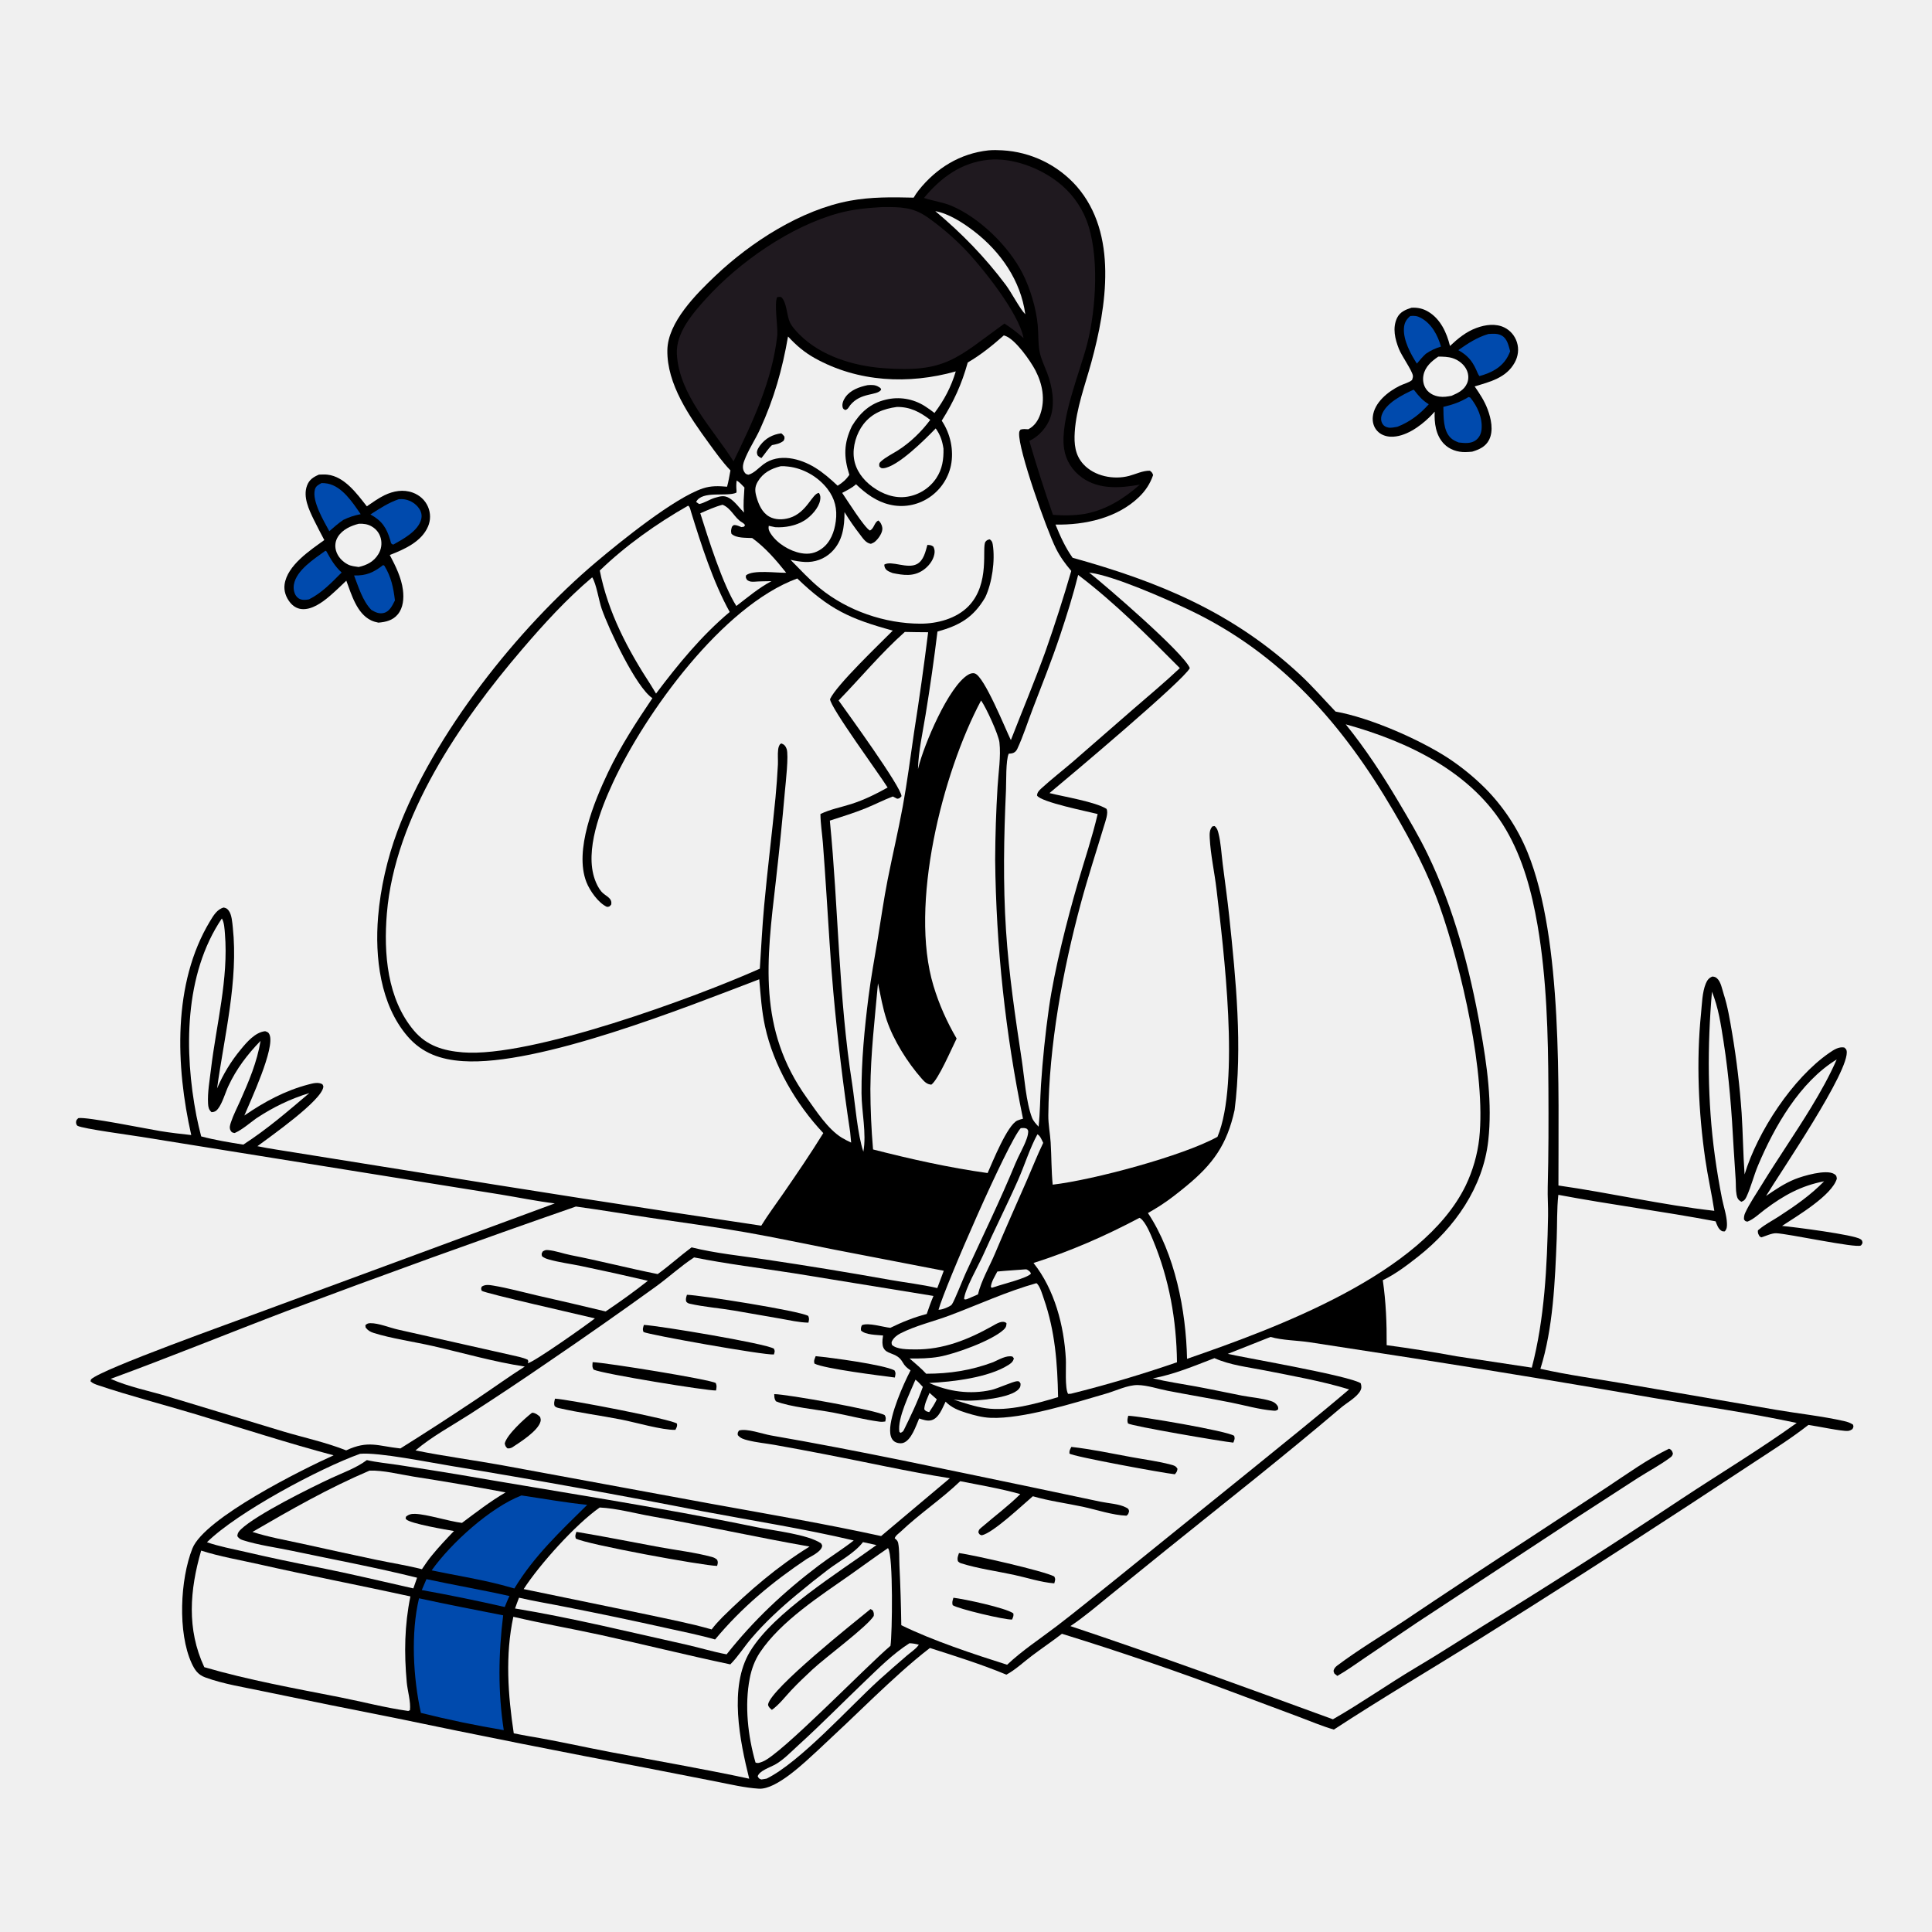 <svg width="512" height="512" viewBox="0 0 512 512" fill="none" xmlns="http://www.w3.org/2000/svg">
<rect x="0" y="0" width="512" height="512" fill="#808080" stroke="none"/>
<g clip-path="url(#clip0_907_768)">
<path d="M0 0H512V512H0V0Z" fill="#F0F0F0"/>
<path d="M374.062 81.551C375.681 81.466 377.081 81.757 378.486 82.592C381.747 84.531 383.393 88.153 384.262 91.684C386.39 89.689 388.523 87.917 391.3 86.9C393.633 86.045 396.359 85.659 398.669 86.787C400.269 87.567 401.442 88.984 401.992 90.669C402.589 92.501 402.326 94.448 401.394 96.12C399.14 100.163 394.86 101.179 390.801 102.401C392.147 104.351 393.391 106.232 394.228 108.459C395.144 110.893 395.85 114.107 394.637 116.535C393.715 118.38 392.011 119.133 390.139 119.699C389.551 119.751 388.961 119.803 388.37 119.813C386.262 119.85 384.126 119.147 382.645 117.603C380.49 115.357 380.068 112.064 380.206 109.088C379.758 109.6 379.291 110.094 378.806 110.571C376.226 113.08 372.308 115.872 368.549 115.732C367.186 115.681 365.85 115.177 364.929 114.145C364.018 113.126 363.669 111.764 363.809 110.42C364.199 106.679 367.839 103.75 371.024 102.202C372.055 101.7 373.316 101.439 374.209 100.716C374.327 100.337 374.5 99.906 374.422 99.501C374.138 98.053 371.483 94.366 370.727 92.47C369.697 89.889 368.968 86.911 370.236 84.258C370.993 82.676 372.481 82.05 374.062 81.551Z" fill="black"/>
<path d="M374.572 103.284C374.831 103.405 374.723 103.321 374.927 103.59C376.015 105.019 377.088 106.197 378.646 107.128C376.228 109.812 373.689 111.782 370.318 113.104C369.577 113.223 368.628 113.463 367.885 113.302C367.222 113.158 366.722 112.904 366.365 112.301C365.963 111.621 365.905 110.783 366.15 110.04C367.22 106.81 371.729 104.593 374.572 103.284Z" fill="#004AAD"/>
<path d="M373.721 83.754C374.835 83.622 375.617 83.725 376.599 84.268C379.426 85.828 381.02 88.86 381.878 91.85C380.384 92.311 379.136 92.86 377.852 93.765C376.98 94.558 376.247 95.461 375.487 96.359C373.837 93.834 371.903 90.2 372.051 87.107C372.122 85.614 372.615 84.725 373.721 83.754Z" fill="#004AAD"/>
<path d="M394.439 88.512C395.647 88.429 396.964 88.32 398.044 88.973C399.468 89.835 399.797 91.613 400.209 93.098C400.024 93.549 399.834 94.003 399.603 94.434C398.008 97.419 395.178 98.821 392.057 99.667C391.681 99.189 391.463 98.546 391.209 97.992C390.067 95.5 388.852 94.15 386.465 92.789C389.011 90.996 391.431 89.402 394.439 88.512Z" fill="#004AAD"/>
<path d="M389.178 105.221L389.642 105.363C391.511 107.662 392.903 110.676 392.634 113.718C392.533 114.857 392.091 115.88 391.184 116.603C389.87 117.649 388.113 117.436 386.56 117.263C385.819 116.966 385.068 116.636 384.483 116.079C382.394 114.092 382.579 110.492 382.502 107.834C385.002 107.235 386.974 106.558 389.178 105.221Z" fill="#004AAD"/>
<path d="M381.162 94.505C382.437 94.51 383.789 94.529 385.012 94.932C386.586 95.451 388.056 96.606 388.728 98.142C389.198 99.213 389.263 100.446 388.807 101.535C388.034 103.378 386.392 104.142 384.679 104.889C383.592 105.101 382.569 105.264 381.461 105.111C380.115 104.927 378.829 104.313 378.008 103.204C377.219 102.138 376.981 100.769 377.224 99.479C377.656 97.183 379.346 95.76 381.162 94.505Z" fill="#F0F0F0"/>
<path d="M84.528 125.778C85.257 125.753 86.027 125.709 86.754 125.788C91.313 126.281 94.601 130.863 97.212 134.18C98.708 133.175 100.274 132.021 101.899 131.24C104.269 130.102 106.866 129.624 109.394 130.554C111.212 131.222 112.688 132.546 113.442 134.343C113.529 134.547 113.606 134.756 113.672 134.968C113.738 135.18 113.793 135.395 113.837 135.613C113.882 135.83 113.915 136.05 113.937 136.271C113.959 136.492 113.97 136.714 113.969 136.936C113.969 137.159 113.957 137.38 113.934 137.601C113.911 137.822 113.877 138.041 113.831 138.259C113.786 138.477 113.73 138.691 113.663 138.903C113.596 139.115 113.519 139.323 113.43 139.527C111.696 143.588 107.134 145.584 103.299 147.082C104.834 150.01 106.373 153.062 106.787 156.383C107.058 158.562 106.875 161.079 105.405 162.831C104.066 164.425 102.26 164.839 100.283 165.009C99.595 164.868 98.957 164.703 98.322 164.394C94.546 162.556 93.14 157.544 91.778 153.888C90.333 155.272 88.882 156.671 87.363 157.974C85.404 159.654 82.564 161.713 79.858 161.404C78.618 161.263 77.603 160.575 76.838 159.612C75.77 158.266 75.179 156.585 75.421 154.862C76.132 149.82 82.138 145.872 85.944 143.122C84.996 141.346 84.074 139.556 83.177 137.754C81.879 135.086 80.24 131.662 81.367 128.681C81.966 127.096 83.029 126.426 84.528 125.778Z" fill="black"/>
<path d="M85.217 128.016C85.746 128.02 86.255 128.051 86.778 128.148C90.683 128.875 93.494 133.221 95.581 136.26C93.923 136.578 92.497 137.042 90.984 137.777C89.651 138.682 88.475 139.713 87.273 140.782C85.821 138.096 82.626 132.776 83.45 129.729C83.711 128.767 84.41 128.462 85.217 128.016Z" fill="#004AAD"/>
<path d="M101.551 149.742L101.87 149.935C103.677 152.895 104.249 155.705 104.662 159.112C104.014 160.387 103.305 162.004 101.782 162.42C100.503 162.769 99.486 162.264 98.411 161.631C96.089 159.244 95.01 155.557 93.83 152.506C97.142 152.585 98.98 151.707 101.551 149.742Z" fill="#004AAD"/>
<path d="M86.244 145.949L86.496 146.093C87.648 148.197 88.742 150.087 90.54 151.725C87.891 154.379 85.29 157.137 81.898 158.831C81.316 158.943 80.595 159.048 80.003 158.916C79.314 158.763 78.859 158.477 78.453 157.898C77.875 157.077 77.717 155.863 77.886 154.894C78.553 151.075 83.317 148.086 86.244 145.949Z" fill="#004AAD"/>
<path d="M105.697 132.287C106.247 132.269 106.801 132.256 107.344 132.358C108.862 132.646 110.261 133.537 111.117 134.832C111.687 135.694 111.874 136.641 111.611 137.647C110.801 140.74 106.859 142.844 104.281 144.299C104.207 144.292 104.126 144.307 104.057 144.278C103.529 144.052 103.574 143.666 103.427 143.169C102.464 139.891 101.212 137.992 98.168 136.337C100.615 134.769 102.925 133.23 105.697 132.287Z" fill="#004AAD"/>
<path d="M95.114 138.796C96.322 138.761 97.399 138.879 98.469 139.492C99.697 140.195 100.53 141.245 100.896 142.614C100.943 142.792 100.982 142.971 101.011 143.153C101.04 143.334 101.06 143.516 101.07 143.699C101.081 143.883 101.082 144.066 101.074 144.25C101.066 144.433 101.048 144.615 101.022 144.797C100.995 144.979 100.959 145.158 100.914 145.336C100.869 145.514 100.815 145.689 100.752 145.862C100.689 146.035 100.617 146.204 100.537 146.369C100.457 146.534 100.369 146.694 100.272 146.851C99.072 148.832 97.233 149.773 95.041 150.263C94.113 150.124 93.057 150.028 92.214 149.598C90.743 148.849 89.477 147.504 89.036 145.894C88.687 144.623 88.868 143.336 89.574 142.221C90.776 140.323 93.013 139.315 95.114 138.796Z" fill="#F0F0F0"/>
<path d="M261.954 39.849C263.166 39.741 264.405 39.763 265.619 39.836C266.087 39.861 266.553 39.899 267.019 39.948C267.485 39.997 267.95 40.057 268.413 40.129C268.875 40.201 269.336 40.285 269.795 40.38C270.254 40.474 270.71 40.58 271.163 40.698C271.617 40.815 272.067 40.943 272.514 41.083C272.961 41.223 273.405 41.373 273.845 41.535C274.284 41.696 274.72 41.868 275.151 42.051C275.582 42.234 276.009 42.428 276.43 42.632C276.852 42.836 277.268 43.051 277.679 43.275C278.09 43.5 278.496 43.735 278.895 43.979C279.294 44.224 279.688 44.479 280.075 44.743C280.462 45.007 280.842 45.281 281.215 45.563C281.588 45.846 281.955 46.138 282.313 46.439C282.672 46.74 283.023 47.05 283.367 47.369C283.71 47.687 284.046 48.014 284.374 48.349C284.701 48.684 285.02 49.027 285.33 49.377C296.306 61.958 293.254 81.223 289.22 96.005C287.582 102.005 285.218 108.238 284.819 114.471C284.618 117.614 284.872 120.573 287.105 123.018C290.023 126.215 295.133 127.206 299.227 126.12C300.978 125.657 302.912 124.686 304.74 124.745C305.273 125.18 305.359 125.253 305.589 125.895C304.798 128.185 303.592 130.027 301.863 131.703C296.107 137.281 287.478 139.177 279.716 139.015C280.968 142.097 282.317 145.094 284.253 147.815C307.33 154.227 326.792 162.302 344.559 178.826C347.878 181.912 350.807 185.308 353.938 188.572C363.016 190.19 376.044 195.877 383.819 200.927C385.552 202.076 387.226 203.305 388.839 204.617C390.452 205.929 391.998 207.316 393.476 208.779C394.084 209.39 394.678 210.017 395.255 210.658C395.834 211.299 396.395 211.954 396.941 212.623C397.486 213.291 398.014 213.973 398.526 214.668C399.037 215.363 399.531 216.07 400.008 216.79C400.485 217.51 400.943 218.241 401.383 218.982C401.824 219.725 402.246 220.478 402.649 221.24C403.052 222.004 403.436 222.776 403.801 223.558C404.165 224.341 404.511 225.131 404.836 225.93C414.241 249.09 412.96 288.888 413.002 314.17C426.777 316.131 440.474 319.324 454.31 320.879C453.609 316.292 452.57 311.763 451.909 307.169C450.106 294.64 449.505 281.222 450.789 268.62C451.042 266.147 451.094 262.943 452.057 260.647C452.433 259.752 452.868 259.155 453.79 258.792C454.374 258.863 454.567 258.876 455.032 259.276C456.044 260.147 456.377 262.142 456.777 263.372C457.886 266.786 458.436 270.302 459.042 273.833C460.218 280.821 461.053 287.849 461.547 294.918C461.896 300.354 461.943 305.794 462.333 311.235C465.77 299.875 475.114 285.684 484.793 279.019C485.965 278.213 487.277 277.327 488.755 277.601C489.059 277.887 489.262 277.979 489.363 278.407C490.534 283.397 471.596 310.997 468.029 316.943C470.453 315.277 472.899 313.622 475.637 312.51C477.811 311.628 483.982 309.804 486.08 311.123C486.706 311.517 486.679 311.69 486.781 312.366C485.448 316.84 476.244 322.246 472.266 324.88C475.467 325.177 491.357 327.209 493.056 328.395C493.534 328.728 493.502 328.858 493.588 329.398C493.438 329.622 493.366 329.923 493.141 330.069C491.942 330.843 473.837 326.929 470.715 326.821C469.515 326.78 467.904 327.587 466.741 327.92L466.299 327.631C466.046 327.179 465.845 326.906 465.849 326.372C465.851 325.951 465.867 326.072 466.242 325.756C467.742 324.488 469.68 323.498 471.334 322.425C475.684 319.601 479.761 316.787 483.405 313.059C477.283 314.236 472.709 316.786 467.755 320.499C466.343 321.556 464.751 323.111 463.113 323.736C462.502 323.653 462.553 323.65 462.174 323.157C462.148 322.489 462.227 322.001 462.511 321.39C463.673 318.889 465.362 316.456 466.802 314.104C471.056 307.152 475.718 300.46 479.95 293.502C482.44 289.406 484.825 285.167 486.743 280.771C476.987 286.716 470.208 298.62 465.896 308.86C464.761 311.555 464.064 314.5 462.854 317.119C462.519 317.843 462.242 318.211 461.491 318.479C460.653 318.026 460.388 317.567 460.211 316.631C459.964 315.327 460.053 313.943 459.972 312.62C459.775 309.809 459.594 306.998 459.428 304.185C458.919 294.627 458.235 285.42 456.75 275.96C456.039 271.436 455.411 267.085 453.688 262.805C452.447 277.309 452.473 291.782 454.445 306.239C454.962 310.034 455.603 313.857 456.345 317.614C456.759 319.714 457.574 322.015 457.657 324.147C457.689 324.983 457.671 325.683 457.083 326.327C456.807 326.332 456.525 326.36 456.274 326.216C455.335 325.677 455.028 324.606 454.648 323.663C440.802 321.041 426.823 319.248 412.978 316.643C412.556 320.439 412.692 324.421 412.543 328.245C412.109 339.427 411.593 352.035 408.225 362.746C415.497 364.388 422.953 365.377 430.3 366.646L470.746 373.627C476.676 374.632 482.864 375.283 488.716 376.604C489.589 376.801 490.331 377.047 491.073 377.548C491.25 378.156 491.202 378.139 490.919 378.716C490.503 378.986 490.222 379.164 489.715 379.208C488.106 379.345 481.485 377.919 479.244 377.623C474.816 381.088 470.041 384.106 465.346 387.188L447.696 398.789C429.043 410.981 410.269 422.985 391.374 434.799C378.754 442.648 365.928 450.222 353.488 458.357C350.32 457.436 347.193 456.104 344.1 454.945L327.207 448.63C312.103 442.952 296.842 437.732 281.424 432.97C278.804 434.998 276.05 436.846 273.406 438.843C271.24 440.479 269.095 442.514 266.707 443.803C260.194 441.092 253.161 438.879 246.433 436.732C241.275 440.703 236.416 445.238 231.68 449.695C226.767 454.427 221.816 459.118 216.827 463.768C213.433 466.873 205.824 474.314 201.121 474.021C197.309 473.783 193.54 472.867 189.797 472.136L171.554 468.566C149.219 464.35 126.926 459.92 104.675 455.275C93.129 453.007 81.597 450.674 70.077 448.276C64.894 447.167 59.339 446.346 54.365 444.518C52.492 443.83 51.616 442.573 50.796 440.79C47.053 432.649 47.742 418.538 50.986 410.365C54.198 402.273 80.28 389.327 88.408 385.674C76.194 382.433 64.109 378.483 52.008 374.835C43.403 372.242 34.595 369.99 26.085 367.127C25.313 366.867 24.571 366.626 23.978 366.047L24.123 365.541C27.024 362.758 62.451 350.142 68.72 347.801L147.031 318.916C142.214 318.33 137.451 317.342 132.663 316.558L106.121 312.303L37.175 301.237C34.704 300.828 22.036 299.138 20.56 298.357C20.289 298.215 20.168 297.776 20.154 297.489C20.127 296.89 20.369 296.68 20.76 296.318C22.822 295.888 39.099 299.199 42.454 299.746C45.186 300.191 47.931 300.502 50.682 300.8C46.571 282.6 45.676 260.635 55.66 244.12C56.541 242.664 57.538 240.943 59.289 240.504C59.978 240.687 60.148 240.732 60.606 241.32C61.425 242.371 61.556 244.479 61.695 245.78C63.201 259.89 59.44 274.514 57.525 288.449C58.313 286.585 59.233 284.789 60.284 283.06C61.335 281.331 62.507 279.688 63.8 278.131C65.383 276.191 67.633 273.554 70.269 273.279C70.871 273.498 71.136 273.527 71.416 274.162C72.976 277.699 66.347 291.792 64.757 295.626C70.061 291.984 75.519 289.03 81.792 287.384C82.941 287.082 84.354 286.704 85.44 287.339C85.554 287.569 85.712 287.761 85.686 288.028C85.312 291.647 71.599 301.217 68.219 303.753C71.57 304.451 74.978 304.894 78.353 305.467L107.582 310.151C138.934 315.258 170.32 320.147 201.74 324.817C203.533 321.898 205.627 319.112 207.574 316.289C211.197 311.035 214.83 305.712 218.183 300.282C210.913 292.565 204.987 282.366 202.734 271.984C201.847 267.893 201.57 263.685 201.211 259.523C181.718 266.949 142.811 282.546 122.67 281.211C116.815 280.822 111.887 279.153 107.982 274.608C100.745 266.184 99.321 253.609 100.2 242.951C100.825 235.377 102.646 227.463 105.291 220.344C114.83 194.664 137.206 166.479 158.004 148.929C164.285 143.629 178.694 131.937 186.292 129.424C188.466 128.705 190.442 128.796 192.679 128.984C193.078 127.59 193.294 126.09 193.576 124.664C191.467 122.47 189.632 119.886 187.842 117.429C182.753 110.44 176.697 101.795 176.857 92.766C176.989 85.391 184.482 77.941 189.55 73.125C198.994 64.153 212.304 55.582 225.249 53.198C230.882 52.16 236.439 52.24 242.132 52.378C242.523 51.699 242.959 51.052 243.442 50.435C248.161 44.52 254.409 40.676 261.954 39.849Z" fill="black"/>
<path d="M246.332 369.123L248.261 370.836C247.699 372.052 246.998 373.115 246.252 374.221C246.23 374.218 246.207 374.218 246.187 374.212C245.51 374.02 245.326 374.036 244.941 373.469C244.979 372.008 245.812 370.489 246.332 369.123Z" fill="#F0F0F0"/>
<path d="M195.227 127.343C196.023 127.808 196.643 128.537 197.282 129.194C197.183 131.428 196.891 133.608 197.177 135.839C195.936 134.628 194.783 132.916 193.309 132.02C191.89 131.156 190.82 131.536 189.317 131.967C187.952 132.405 186.679 133.295 185.289 133.575L184.479 133.021C186.057 129.891 192.589 131.741 195.145 130.565C195.161 130.414 195.207 130.264 195.195 130.113C195.111 129.063 195.078 128.415 195.227 127.343Z" fill="#F0F0F0"/>
<path d="M271.774 336.39L272.141 336.431C272.636 336.763 273.019 336.932 273.214 337.524C272.286 338.719 265.525 340.356 263.776 340.987L262.829 341.279L262.584 341.015C262.726 339.62 263.673 338.209 264.305 336.969C266.782 336.719 269.29 336.595 271.774 336.39Z" fill="#F0F0F0"/>
<path d="M242.61 365.623C243.317 366.133 243.946 366.913 244.561 367.537C243.234 371.375 241.232 375.506 239.437 379.152C239.149 379.493 239.036 379.545 238.644 379.723L238.35 379.472C237.744 375.87 241.2 369.037 242.61 365.623Z" fill="#F0F0F0"/>
<path d="M113.016 418.488C120.331 420.072 127.718 421.322 135.018 422.97C134.541 423.903 134.169 424.906 133.764 425.873C126.47 424.203 119.14 422.706 111.775 421.382L113.016 418.488Z" fill="#004AAD"/>
<path d="M247.865 55.959C251.427 56.57 255.327 59.121 258.142 61.29C265.173 66.707 270.519 74.378 271.712 83.286C270.306 81.888 268.021 77.474 266.539 75.495C261.026 68.135 254.908 61.858 247.865 55.959Z" fill="#F0F0F0"/>
<path d="M274.925 300.604C275.684 300.991 276.087 302.131 276.464 302.872C274.898 306.099 273.59 309.464 272.149 312.749C269.311 319.214 266.448 325.637 263.709 332.148C262.25 335.615 260.025 339.411 259.167 343.03L256.327 344.257C255.796 344.408 256.073 344.386 255.494 344.303C255.571 341.87 259.357 335.282 260.531 332.639C263.499 325.959 266.821 319.444 269.778 312.765C271.545 308.777 272.85 304.428 274.925 300.604Z" fill="#F0F0F0"/>
<path d="M241.015 435.475C241.9 435.501 242.646 435.642 243.502 435.863C243.391 436.006 243.284 436.152 243.171 436.292C242.452 437.17 241.166 438.027 240.28 438.794C237.827 440.896 235.399 443.026 232.996 445.185C225.059 452.403 212.065 466.943 203.184 471.345C202.716 471.453 202.219 471.505 201.743 471.581C201.112 471.32 201.112 471.33 200.793 470.728C201.301 469.248 203.96 468.418 205.304 467.689C207.553 466.469 209.693 464.207 211.592 462.483C217.591 457.041 223.29 451.224 229.147 445.626C232.927 442.013 236.588 438.311 241.015 435.475Z" fill="#F0F0F0"/>
<path d="M270.509 298.969C271.03 298.936 271.429 298.879 271.932 299.053C272.312 299.184 272.306 299.36 272.486 299.69C272.486 300.451 272.337 301.062 272.085 301.781C271.302 304.011 270.01 306.106 269.107 308.297C265.043 318.154 260.36 327.761 255.897 337.444C255.235 338.882 252.893 344.848 252.26 345.686C251.943 346.105 251.19 346.382 250.722 346.606C250.036 346.864 249.467 347.084 248.721 347.098C250.474 340.768 267.127 302.626 270.509 298.969Z" fill="#F0F0F0"/>
<path d="M191.493 133.763C193.803 134.698 194.643 137.253 196.566 138.381C196.989 138.629 197.155 138.769 197.448 139.155L197.167 139.575L196.485 139.689C195.917 139.457 195.372 139.199 194.754 139.143C194.31 139.103 194.26 139.32 193.963 139.607C193.759 140.389 193.64 140.657 193.841 141.457C195.121 142.671 197.638 142.481 199.341 142.59C202.851 145.137 205.665 148.424 208.353 151.788C205.818 151.864 199.58 150.937 197.71 152.469C197.573 153.13 197.662 153.133 198.01 153.726C198.698 154.17 199.026 154.169 199.812 154.165C201.343 154.035 202.911 154.051 204.449 154.013C201.142 155.749 198.099 158.325 195.14 160.591C191.542 154.961 187.655 142.593 185.584 136.021C187.521 135.191 189.446 134.288 191.493 133.763Z" fill="#F0F0F0"/>
<path d="M206.925 123.546C207.568 123.51 208.21 123.572 208.849 123.641C212.86 124.073 216.823 126.362 219.274 129.549C221.27 132.145 221.92 134.91 221.493 138.131C221.129 140.882 220.129 143.678 217.813 145.377C216.122 146.618 214.368 146.97 212.306 146.597C209.294 146.051 205.963 144.041 204.264 141.434C203.815 140.746 203.559 140.19 203.735 139.351L205.438 139.714C208.032 139.873 210.947 139.327 213.176 137.939C214.91 136.86 216.989 134.62 217.349 132.539C217.476 131.802 217.436 131.256 217.031 130.631C215.239 130.73 213.856 135.852 209.247 137.246C207.507 137.772 205.449 137.824 203.831 136.891C201.971 135.818 201.053 133.71 200.489 131.734C200.044 130.179 199.969 129.083 200.805 127.652C202.188 125.286 204.358 124.186 206.925 123.546Z" fill="#F0F0F0"/>
<path d="M237.693 107.843C241.241 107.82 243.792 109.184 246.524 111.271C244.202 114.388 241.227 117.284 237.939 119.368C236.508 120.275 234.679 121.16 233.434 122.307C232.92 122.78 232.989 122.947 233.031 123.584C233.395 123.969 233.494 124.139 234.08 124.09C237.879 123.77 245.271 116.329 247.974 113.534C249.21 115.304 249.703 116.769 250.032 118.887C250.093 121.735 249.737 124.299 248.123 126.722C248.015 126.884 247.901 127.043 247.784 127.199C247.667 127.356 247.546 127.509 247.421 127.659C247.296 127.809 247.168 127.956 247.035 128.1C246.903 128.243 246.767 128.383 246.627 128.52C246.487 128.656 246.345 128.789 246.198 128.918C246.052 129.047 245.902 129.172 245.749 129.294C245.596 129.416 245.44 129.533 245.282 129.647C245.123 129.76 244.961 129.87 244.796 129.975C244.632 130.08 244.465 130.181 244.295 130.278C244.125 130.374 243.953 130.466 243.779 130.554C243.604 130.642 243.428 130.726 243.249 130.804C243.07 130.883 242.89 130.957 242.707 131.027C242.525 131.096 242.341 131.161 242.155 131.221C241.969 131.281 241.782 131.336 241.593 131.387C241.404 131.437 241.215 131.483 241.024 131.523C240.833 131.564 240.641 131.6 240.448 131.631C237.109 132.164 233.857 130.95 231.191 128.992C228.687 127.152 226.736 124.58 226.302 121.436C225.883 118.401 226.946 114.862 228.803 112.444C231.065 109.5 234.143 108.324 237.693 107.843Z" fill="#F0F0F0"/>
<path d="M58.794 243.401C59.434 244.435 59.505 246.228 59.607 247.442C60.6 259.339 57.311 271.576 55.912 283.338C55.562 286.283 54.967 289.531 55.139 292.497C55.194 293.44 55.345 294.106 56.063 294.739C56.829 294.701 57.253 294.495 57.738 293.884C58.937 292.376 59.674 289.655 60.522 287.826C62.633 283.271 65.575 279.428 69.051 275.839C68.112 281.505 65.951 286.552 63.643 291.763C62.833 293.592 61.838 295.484 61.215 297.381C60.972 298.123 60.712 298.843 61.098 299.593C61.378 300.135 61.668 300.178 62.197 300.265C64.233 299.354 66.107 297.677 67.915 296.372C72.423 293.402 76.829 291.258 81.984 289.668C76.171 294.596 70.928 299.151 64.478 303.336C60.728 302.746 56.987 302.131 53.315 301.156C52.845 299.353 52.425 297.538 52.056 295.712C48.769 278.72 48.791 258.202 58.794 243.401Z" fill="#F0F0F0"/>
<path d="M138.197 396.307C144.002 397.154 149.786 398.214 155.625 398.795C148.564 405.759 141.49 412.393 136.316 420.962L132.948 420.033C126.839 418.433 120.568 417.47 114.393 416.164C119.526 408.929 129.963 399.487 138.197 396.307Z" fill="#004AAD"/>
<path d="M111.048 423.568C118.462 425.188 125.902 426.607 133.346 428.081C132.09 438.179 131.942 448.426 133.504 458.509C126.123 457.272 118.803 455.747 111.542 453.935C109.485 444.658 108.841 432.763 111.048 423.568Z" fill="#004AAD"/>
<path d="M274.668 340.05C274.76 340.112 274.844 340.188 274.917 340.273C275.723 341.208 276.235 343.069 276.644 344.241C279.618 352.79 280.233 361.309 280.405 370.258C274.598 371.985 267.307 374.062 261.257 373.201C258.338 372.785 255.516 371.793 252.71 370.916C253.719 371.019 254.733 371.123 255.746 371.175C258.855 371.333 267.892 370.506 269.961 368.125C270.439 367.574 270.438 367.37 270.461 366.682C270.194 366.221 270.141 365.997 269.527 366.033C268.447 366.097 264.377 367.982 262.671 368.36C257.113 369.592 251.398 368.811 246.246 366.504C252.395 366.207 261.909 365.104 267.193 361.76C267.975 361.265 268.467 360.874 268.688 359.983L268.336 359.515C266.747 359.074 264.635 360.369 263.193 360.993C257.326 363.181 251.667 364.05 245.448 364.054C244.111 362.598 242.535 361.323 241.051 360.015C243.654 360.04 246.33 360.004 248.9 359.549C253.064 358.813 262.797 355.326 265.972 352.389C266.573 351.833 266.718 351.452 266.729 350.648C265.684 349.73 264.041 350.828 263.003 351.409C256.549 355.022 249.942 357.695 242.454 357.611C240.744 357.592 237.601 357.647 236.358 356.382C236.302 356.002 236.199 355.805 236.379 355.442C236.842 354.509 237.725 353.815 238.636 353.351C242.715 351.273 247.396 350.213 251.691 348.596C259.435 345.679 266.671 342.309 274.668 340.05Z" fill="#F0F0F0"/>
<path d="M208.836 89.178C210.983 91.499 213.136 93.352 215.912 94.902C227.386 101.308 240.834 101.927 253.287 98.426C252.052 102.568 250.234 106 247.646 109.45C246.809 108.785 245.938 108.166 245.035 107.594C244.846 107.475 244.655 107.361 244.461 107.251C244.267 107.142 244.07 107.037 243.87 106.938C243.671 106.838 243.469 106.743 243.264 106.654C243.061 106.564 242.854 106.48 242.646 106.401C242.437 106.321 242.227 106.247 242.015 106.179C241.803 106.11 241.589 106.047 241.374 105.989C241.158 105.931 240.942 105.879 240.724 105.832C240.506 105.784 240.287 105.743 240.067 105.707C239.847 105.671 239.626 105.64 239.405 105.615C239.183 105.59 238.961 105.571 238.738 105.557C238.516 105.543 238.293 105.535 238.07 105.532C237.847 105.53 237.624 105.533 237.401 105.541C237.179 105.55 236.956 105.564 236.734 105.583C236.512 105.603 236.291 105.628 236.07 105.659C235.849 105.69 235.629 105.726 235.41 105.768C235.191 105.81 234.973 105.857 234.756 105.91C230.584 106.892 227.942 109.367 225.774 112.907C223.603 117.457 223.544 121.015 225.087 125.829C224.207 127.122 223.315 127.891 221.984 128.721C220.128 126.983 218.203 125.281 216.031 123.943C212.036 121.482 206.415 120.007 202.315 123.049C201.1 123.95 199.78 125.463 198.311 125.809C197.876 125.67 197.704 125.693 197.407 125.311C196.658 124.346 196.831 123.216 197.222 122.145C198.268 119.292 200.165 116.501 201.448 113.688C205.166 105.535 207.297 97.998 208.836 89.178Z" fill="#F0F0F0"/>
<path d="M207.025 114.836C207.31 114.975 207.644 115.427 207.861 115.665C207.943 116.26 207.916 116.297 207.637 116.833C206.668 117.578 205.745 117.723 204.58 117.964C203.512 118.951 202.726 120.279 201.788 121.397C201.701 121.356 201.61 121.322 201.527 121.273C200.974 120.951 200.678 120.756 200.602 120.076C200.522 119.364 201.054 118.549 201.466 118.005C202.867 116.154 204.766 115.132 207.025 114.836Z" fill="black"/>
<path d="M229.929 102.067C231.047 101.986 231.96 101.947 232.934 102.575C233.296 102.808 233.421 102.839 233.512 103.275C232.411 104.956 228.145 103.872 225.289 107.404C224.87 107.992 224.695 108.499 223.965 108.659C223.62 108.424 223.439 108.41 223.319 107.976C223.064 107.064 223.501 106.028 224.021 105.28C225.358 103.355 227.736 102.53 229.929 102.067Z" fill="black"/>
<path d="M95.414 385.276C100.246 384.793 114.151 387.626 119.867 388.544C142.05 392.203 164.173 396.192 186.236 400.512C199.556 403.024 213.064 405.125 226.252 408.238C223.265 410.59 219.979 412.596 216.941 414.894C207.719 421.867 199.731 429.362 192.561 438.419C188.92 437.74 185.322 436.62 181.699 435.814C166.719 432.481 151.631 428.766 136.492 426.262C136.813 425.303 137.191 424.359 137.545 423.411C141.612 424.346 145.794 425.029 149.89 425.854C158.925 427.628 167.936 429.517 176.923 431.521C181.118 432.453 185.375 433.292 189.505 434.48C196.605 425.943 204.635 419.283 213.844 413.104C215.03 412.403 217.48 411.276 217.846 409.87C217.947 409.476 217.764 409.336 217.585 409.004C214.05 406.601 204.986 405.638 200.523 404.721C174.243 399.321 147.791 395.331 121.372 390.749C116.086 389.878 110.795 389.036 105.499 388.222C102.742 387.809 99.937 387.558 97.218 386.937C94.426 389.043 90.861 390.281 87.706 391.754C82.225 394.313 68.032 401.321 63.872 405.267C63.291 405.818 62.925 406.283 62.903 407.117C63.343 407.714 63.647 407.932 64.363 408.162C68.511 409.492 73.156 410.088 77.438 410.993C88.443 413.319 99.629 415.392 110.532 418.112L109.542 420.944C101.22 419.075 92.903 417.063 84.536 415.408C77.98 414.147 71.451 412.761 64.948 411.248C61.586 410.48 58.111 409.831 54.846 408.714C62.92 400.728 84.808 389.075 95.414 385.276Z" fill="#F0F0F0"/>
<path d="M97.935 389.727C101.641 389.617 105.853 390.716 109.513 391.303C117.695 392.573 125.854 393.972 133.992 395.5C129.924 397.868 126.193 400.776 122.425 403.584C118.764 403.118 113.268 401.32 110.078 401.193C109.115 401.155 108.324 401.285 107.59 401.941C107.526 402.373 107.41 402.373 107.647 402.637C108.671 403.775 118.472 405.434 120.307 405.736C118.275 407.856 116.272 409.962 114.419 412.245C113.467 413.386 112.652 414.628 111.814 415.854C107.843 414.846 103.727 414.202 99.713 413.364C93.101 411.963 86.496 410.529 79.898 409.061C75.562 408.125 71.135 407.332 66.906 405.979C77.1 400.051 87.065 394.357 97.935 389.727Z" fill="#F0F0F0"/>
<path d="M182.349 134.017C182.812 134.198 182.981 135.156 183.123 135.615C185.81 144.305 188.973 154.227 193.379 162.181C185.875 168.487 179.731 176.012 173.854 183.806L172.519 181.603C166.395 172.238 161.124 162.285 158.947 151.206C165.731 144.626 174.14 138.667 182.349 134.017Z" fill="#F0F0F0"/>
<path d="M235.303 410.278C235.325 410.299 235.351 410.317 235.37 410.341C236.737 412.206 236.469 433.106 235.985 436.159C229.494 441.661 206.844 465.117 202.075 466.858C201.421 467.097 200.854 467.387 200.214 467.082C198.204 460.07 197.284 451.954 198.697 444.735C199.175 442.286 200.034 439.95 201.426 437.87C206.962 429.599 217.376 422.92 225.455 417.248C228.747 414.937 231.975 412.537 235.303 410.278Z" fill="#F0F0F0"/>
<path d="M230.699 426.416L231.273 426.751C231.57 427.334 231.624 427.599 231.552 428.25C229.779 431.109 218.751 439.224 215.316 442.43C213.41 444.208 211.493 446.019 209.707 447.917C208.067 449.66 206.513 451.739 204.56 453.132C204.359 452.953 204.036 452.708 203.875 452.482C203.688 452.221 203.498 451.944 203.564 451.615C204.406 447.424 226.248 430.035 230.699 426.416Z" fill="black"/>
<path d="M301.986 322.734C302.081 322.789 302.184 322.833 302.271 322.9C303.662 323.967 304.881 326.999 305.548 328.605C309.868 339.017 311.774 349.776 311.914 361.016C302.67 364.206 293.303 366.984 283.815 369.351L283.053 369.394C282.154 367.87 282.57 362.164 282.462 360.164C281.985 351.301 279.466 341.709 273.891 334.706C283.708 331.574 292.892 327.556 301.986 322.734Z" fill="#F0F0F0"/>
<path d="M239.785 167.469C241.843 167.533 243.91 167.526 245.969 167.552C244.868 176.417 243.623 185.261 242.233 194.085C241.273 200.598 240.439 207.174 239.253 213.648C238.059 220.162 236.518 226.64 235.233 233.143C234.208 238.338 233.462 243.606 232.607 248.832C231.769 253.955 230.804 259.076 230.157 264.225C229.097 272.662 228.268 281.179 228.31 289.691C228.335 294.665 229.68 300.347 228.801 305.209C227.254 300.69 226.614 292.403 225.838 287.284C222.206 264.18 222.218 240.695 219.918 217.471C223.11 216.423 226.367 215.444 229.478 214.172C231.875 213.192 234.19 211.99 236.611 211.076L237.77 211.676C238.431 211.605 238.443 211.485 238.914 210.999C238.78 208.463 224.708 189.097 222.239 185.633C228.126 179.574 233.44 173.124 239.785 167.469Z" fill="#F0F0F0"/>
<path d="M158.932 399.503C163.469 399.73 168.288 401.065 172.774 401.856C186.744 404.32 200.58 407.417 214.544 409.859C206.13 415.047 198.446 421.649 191.433 428.585C190.414 429.627 189.467 430.646 188.592 431.817C183.007 430.21 177.168 429.096 171.485 427.87L138.777 421.124C142.971 414.62 152.612 403.894 158.932 399.503Z" fill="#F0F0F0"/>
<path d="M152.757 405.955C160.112 407.172 167.441 408.664 174.777 410.006C179.322 410.836 184.197 411.401 188.636 412.604C189.24 412.767 189.597 412.958 190.061 413.373C190.326 414.088 190.23 414.229 190.042 414.982C186.307 414.932 155.126 409.22 152.582 407.717C152.344 406.961 152.528 406.698 152.757 405.955Z" fill="black"/>
<path d="M261.942 42.342C268.232 41.72 275.437 44.437 280.358 48.261C280.775 48.582 281.18 48.917 281.575 49.265C281.969 49.613 282.351 49.974 282.721 50.348C283.091 50.722 283.448 51.108 283.793 51.505C284.137 51.903 284.468 52.312 284.785 52.731C285.102 53.151 285.404 53.581 285.693 54.021C285.981 54.461 286.254 54.91 286.513 55.368C286.771 55.827 287.013 56.293 287.24 56.768C287.467 57.242 287.678 57.724 287.873 58.212C291.427 67.187 290.496 81.89 288.12 91.119C286.147 98.784 280.863 111.241 281.99 118.882C282.459 122.068 284.188 124.754 286.807 126.608C291.313 129.798 296.966 129.369 302.103 128.414C297.786 132.182 293.271 135.062 287.557 136.18C284.642 136.637 281.985 136.669 279.042 136.441C276.779 129.965 274.691 123.433 272.778 116.844C272.842 116.814 272.906 116.785 272.97 116.754C275.424 115.558 277.531 113.106 278.399 110.525C279.636 106.847 278.855 102.387 277.51 98.839C276.819 97.017 275.882 95.133 275.507 93.213C275.069 90.966 275.224 88.535 275.018 86.25C274.612 81.751 273.012 76.39 270.957 72.39C267.253 65.179 259.603 57.705 252.113 54.529C249.875 53.579 247.434 53.303 245.13 52.543L244.867 52.454C249.364 47.02 254.788 43.069 261.942 42.342Z" fill="#1F191F"/>
<path d="M53.309 410.927C58.229 412.508 63.557 413.402 68.605 414.545C81.944 417.563 95.394 420.145 108.757 423.065C107.195 430.767 107.084 438.022 107.792 445.81C108.006 448.16 108.886 450.926 108.638 453.225L108.192 453.426C102.221 452.603 96.183 451.001 90.263 449.832C78.241 447.459 65.904 445.249 54.138 441.819C49.44 431.757 50.286 421.385 53.309 410.927Z" fill="#F0F0F0"/>
<path d="M228.699 408.682L232.277 409.457C222.238 416.769 205.043 427.254 198.743 437.706C193.095 447.075 196.067 461.357 198.547 471.376C186.426 468.771 174.131 466.657 161.945 464.354C154.766 462.997 147.647 461.354 140.437 460.16C139.005 459.925 137.578 459.619 136.153 459.347C134.608 449.173 133.861 438.597 136.041 428.463C143.684 430.26 151.434 431.589 159.106 433.267C170.597 435.782 182.036 438.655 193.541 441.077C195.573 439.034 197.196 436.438 199.075 434.23C202.703 429.965 206.825 426.175 211.124 422.601C213.863 420.315 216.652 418.091 219.491 415.93C222.401 413.738 226.49 411.576 228.699 408.682Z" fill="#F0F0F0"/>
<path d="M285.723 152.363C295.434 159.721 304.099 168.434 312.672 177.057C308.648 180.857 304.381 184.401 300.204 188.029L284.218 201.95C281.497 204.28 278.629 206.502 275.987 208.915C275.394 209.456 274.861 209.981 274.823 210.82C275.86 212.585 288.222 215.034 290.889 215.731C289.472 221.831 287.461 227.743 285.71 233.75C282.835 243.612 279.433 256.928 277.988 267.06C277.029 273.849 276.323 280.665 275.872 287.507C275.634 291.192 275.632 294.913 275.237 298.584C274.583 297.867 273.855 297.131 273.498 296.212C271.929 292.167 271.452 285.391 270.786 280.974C269.066 269.567 267.359 258.11 266.605 246.589C265.794 234.186 266.03 221.812 266.593 209.408C266.691 207.263 266.521 201.45 267.323 199.741C267.779 199.704 268.241 199.686 268.658 199.475C269.106 199.249 269.399 198.882 269.606 198.437C271.176 195.066 272.356 191.314 273.693 187.834C276.165 181.398 278.743 174.945 280.926 168.407C282.686 163.139 284.385 157.754 285.723 152.363Z" fill="#F0F0F0"/>
<path d="M259.995 185.637C261.296 187.422 264.624 194.659 264.862 196.743C265.288 200.462 264.581 204.809 264.362 208.558C263.97 214.97 263.759 221.389 263.728 227.813C263.788 233.577 263.987 239.337 264.325 245.092C264.663 250.846 265.14 256.589 265.756 262.321C266.372 268.053 267.126 273.766 268.018 279.461C268.91 285.156 269.94 290.827 271.106 296.472C270.606 296.607 270.089 296.742 269.614 296.95C266.971 298.115 263.042 307.916 261.729 310.87C251.563 309.454 241.303 307.168 231.368 304.615C230.911 299.279 230.675 293.933 230.66 288.577C230.733 279.225 231.84 269.889 232.676 260.581C233.371 263.831 233.934 267.207 234.996 270.36C236.793 275.694 240.496 281.564 244.222 285.803C244.987 286.673 245.625 287.356 246.818 287.444C248.665 286.123 252.259 277.739 253.516 275.224C250.906 270.753 248.874 266.198 247.375 261.234C240.919 239.852 249.702 204.966 259.995 185.637Z" fill="#F0F0F0"/>
<path d="M234.013 54.867C238.554 54.876 241.865 54.823 245.765 57.552C249.196 59.974 252.386 62.682 255.335 65.673C260.117 70.571 270.072 83.016 271.25 89.604C269.635 88.178 268.004 86.899 266.183 85.747C253.605 94.811 250.787 98.855 234.003 97.562C226.168 96.96 217.591 94.374 211.901 88.686C210.935 87.721 209.782 86.49 209.25 85.226C208.512 83.472 208.462 80.161 207.144 78.849C206.847 78.554 206.339 78.724 205.95 78.746C205.164 80.481 206.094 86.209 206.001 88.48L205.978 88.977C204.627 100.938 199.567 111.587 194.396 122.273C188.854 113.559 179.941 104.597 179.375 93.797C179.085 88.268 183.511 83.135 186.977 79.294C195.834 69.475 209.51 59.931 222.348 56.465C226.146 55.439 230.096 55.072 234.013 54.867Z" fill="#1F191F"/>
<path d="M266.018 88.891C266.133 88.924 266.249 88.953 266.362 88.991C269.08 89.905 273.109 95.668 274.41 98.185C276.274 101.792 277.038 105.828 275.7 109.746C275.119 111.447 274.141 112.931 272.503 113.762C271.78 113.706 271.161 113.64 270.45 113.845C270.181 114.252 270.116 114.265 270.082 114.792C269.806 119.131 277.343 140.33 279.801 145.277C280.931 147.552 282.249 149.362 283.897 151.296C281.83 158.422 279.566 165.486 277.107 172.487C274.237 180.452 270.96 188.247 267.892 196.134C266.487 193.295 260.867 179.257 258.333 178.471C257.75 178.29 257.118 178.49 256.61 178.787C251.368 181.852 244.84 197.428 243.359 203.481L243.271 203.852C243.402 199.041 244.529 194.12 245.294 189.378C246.491 182.065 247.538 174.732 248.436 167.376C254.32 165.728 257.897 163.694 261.076 158.347C262.916 154.494 263.767 148.51 263.088 144.291C262.982 143.626 262.832 143.328 262.304 142.931C261.862 142.984 261.43 143.183 261.157 143.573C260.114 145.065 262.528 154.684 256.612 160.699C253.396 163.967 248.349 165.296 243.878 165.282C234.461 165.252 224.626 161.87 217.311 155.916C214.516 153.641 212.039 150.908 209.496 148.357C210.712 148.633 212.022 148.862 213.269 148.927C215.92 149.065 218.468 148.151 220.373 146.291C223.325 143.406 223.791 139.609 223.804 135.719C225.054 137.76 226.413 139.726 227.881 141.616C228.661 142.627 229.476 143.954 230.804 144.119C231.22 143.953 231.577 143.805 231.92 143.509C232.8 142.749 233.949 141.151 233.83 139.915C233.762 139.205 233.328 138.313 232.747 137.936C231.673 138.494 231.657 140.03 230.553 140.6C229.105 139.902 224.415 132.414 223.186 130.62C224.459 129.942 225.781 129.316 226.852 128.336C229.427 130.789 232.244 132.905 235.772 133.727C235.988 133.779 236.205 133.825 236.423 133.866C236.641 133.907 236.86 133.942 237.079 133.972C237.3 134.002 237.52 134.026 237.741 134.044C237.962 134.063 238.184 134.076 238.406 134.084C238.627 134.092 238.849 134.094 239.071 134.09C239.292 134.087 239.514 134.077 239.735 134.063C239.957 134.048 240.178 134.028 240.398 134.002C240.619 133.976 240.838 133.945 241.057 133.908C241.276 133.871 241.494 133.829 241.71 133.781C241.927 133.733 242.142 133.68 242.356 133.621C242.57 133.562 242.782 133.498 242.993 133.429C243.204 133.36 243.413 133.285 243.62 133.205C243.827 133.126 244.032 133.04 244.235 132.95C244.437 132.86 244.638 132.765 244.836 132.665C245.034 132.564 245.229 132.459 245.421 132.349C245.614 132.239 245.804 132.124 245.991 132.005C246.181 131.884 246.368 131.759 246.551 131.628C246.735 131.499 246.916 131.364 247.093 131.225C247.27 131.086 247.444 130.943 247.614 130.795C247.784 130.647 247.951 130.496 248.113 130.34C248.276 130.184 248.434 130.025 248.589 129.861C248.743 129.697 248.894 129.53 249.04 129.358C249.186 129.187 249.328 129.013 249.466 128.835C249.604 128.656 249.737 128.475 249.865 128.29C249.994 128.105 250.118 127.917 250.237 127.726C250.357 127.536 250.471 127.342 250.581 127.145C250.691 126.949 250.795 126.749 250.895 126.547C250.995 126.346 251.09 126.141 251.179 125.935C251.269 125.728 251.354 125.52 251.433 125.309C251.513 125.098 251.587 124.886 251.655 124.671C251.724 124.457 251.788 124.241 251.846 124.023C251.904 123.806 251.956 123.587 252.004 123.367C252.834 119.334 251.861 114.88 249.568 111.486C252.759 106.425 254.868 101.801 256.463 96.063C259.936 94.041 263.018 91.545 266.018 88.891Z" fill="#F0F0F0"/>
<path d="M245.767 144.407C246.462 144.444 246.787 144.437 247.364 144.875C247.69 145.584 247.754 146.087 247.619 146.846C247.31 148.569 246.02 150.152 244.601 151.117C242.039 152.858 239.407 152.437 236.569 151.873C236.05 151.657 235.4 151.442 234.972 151.07C234.527 150.682 234.358 150.187 234.344 149.628C236.27 148.461 240.415 150.864 243.002 149.483C244.792 148.528 245.263 146.193 245.767 144.407Z" fill="black"/>
<path d="M356.635 191.956C373.072 196.499 390.15 204.604 399.076 219.833C403.607 227.564 405.952 236.405 407.463 245.18C409.903 259.354 410.267 274.097 410.344 288.444C410.391 297.169 410.395 305.864 410.164 314.585C410.096 317.139 410.302 319.694 410.254 322.25C410.006 335.505 409.321 349.6 405.941 362.445L386.022 359.431C379.864 358.301 373.684 357.318 367.48 356.483C367.52 350.692 367.291 345.006 366.457 339.268C369.785 337.679 372.994 335.235 375.896 332.944C385.508 325.353 393.021 314.687 394.404 302.291C395.506 292.412 394.077 282.346 392.347 272.629C389.528 256.803 385.342 240.833 378.317 226.325C376.011 221.564 373.302 217.008 370.607 212.46C366.344 205.267 361.883 198.469 356.635 191.956Z" fill="#F0F0F0"/>
<path d="M152.625 319.743C159.266 320.647 165.872 321.773 172.5 322.753C180.887 323.993 189.278 325.111 197.632 326.573C205.49 327.949 213.281 329.627 221.108 331.163L250.107 336.763L248.394 341.35C244.296 340.393 239.992 339.913 235.842 339.174C224.837 337.207 213.806 335.402 202.749 333.759C196.295 332.801 189.605 332.135 183.273 330.566C180.214 332.838 177.397 335.412 174.298 337.647C166.601 336.112 158.986 334.133 151.265 332.624C149.289 332.238 147.223 331.446 145.225 331.282C144.588 331.229 144.411 331.327 143.865 331.618C143.495 332.235 143.483 332.197 143.628 332.898C144.193 333.372 144.731 333.564 145.437 333.766C148.215 334.562 151.23 334.928 154.071 335.524C159.962 336.75 165.837 338.05 171.696 339.423C168.097 342.272 164.306 344.985 160.499 347.547C154.404 346.081 148.298 344.657 142.183 343.277C138.405 342.397 134.574 341.339 130.75 340.699C129.709 340.525 128.56 340.335 127.651 340.987C127.472 341.54 127.456 341.54 127.666 342.077C128.751 342.798 153.486 348.376 157.654 349.389C155.663 350.985 141.202 361.215 139.861 361.253C140.038 360.752 140.087 360.893 139.847 360.345C138.522 359.716 136.985 359.465 135.563 359.123L105.505 352.359C103.311 351.877 100.33 350.621 98.142 350.658C97.527 350.669 97.264 350.786 96.825 351.196L96.894 351.801C97.49 352.587 98.114 352.955 99.056 353.253C103.674 354.714 109.893 355.61 114.754 356.722C122.829 358.569 130.869 360.908 139.068 362.15C134.822 364.847 130.73 367.816 126.546 370.613C119.803 375.133 112.991 379.547 106.111 383.856C100.143 383.231 97.639 381.614 91.739 384.363C86.376 382.233 80.473 380.97 74.937 379.316L44.372 370.044C39.449 368.58 33.999 367.507 29.322 365.41C45.035 359.664 60.575 353.296 76.221 347.35C101.578 337.84 127.046 328.637 152.625 319.743Z" fill="#F0F0F0"/>
<path d="M336.698 354.305C339.943 355.227 343.672 355.199 347.03 355.705L374.995 360.016C396.198 363.332 417.371 366.834 438.513 370.522C451.037 372.651 463.726 374.432 476.146 377.098C466.224 384.225 455.639 390.579 445.448 397.329C428.198 408.791 410.756 419.953 393.122 430.816C387.121 434.526 381.223 438.39 375.143 441.972C367.76 446.369 360.693 451.373 353.237 455.631C330.117 447.185 307.027 438.723 283.672 430.933C287.338 428.484 290.728 425.569 294.148 422.794L309.334 410.507C324.734 398.099 340.293 385.882 355.356 373.065C356.88 371.768 359.511 370.357 360.478 368.611C360.878 367.887 360.825 367.345 360.609 366.581C357.561 364.594 331.056 360.045 325.367 358.793L336.698 354.305Z" fill="#F0F0F0"/>
<path d="M442.303 383.928C442.396 383.965 442.498 383.986 442.582 384.042C443.106 384.39 443.182 384.687 443.349 385.25C443.143 385.806 443.082 385.931 442.592 386.294C439.919 388.276 436.822 389.916 434.008 391.709L417.642 402.31L375.38 430.101L361.906 439.207C359.439 440.875 356.998 442.665 354.406 444.134L353.626 443.504C353.508 443.176 353.344 442.956 353.45 442.602C353.612 442.067 353.989 441.687 354.424 441.36C359.926 437.231 366.049 433.566 371.791 429.76C382.886 422.304 394.041 414.939 405.255 407.665L425.946 394.081C431.172 390.621 436.665 386.66 442.303 383.928Z" fill="black"/>
<path d="M183.945 333.229C192.679 334.977 201.577 336.045 210.377 337.425L247.377 343.438C246.701 344.998 246.161 346.614 245.593 348.216C242.155 349.111 239.129 350.336 235.946 351.887C234.008 351.697 230.113 350.433 228.415 351.189C228.159 351.741 228.106 352 228.182 352.605C229.38 353.782 232.388 353.748 234.026 353.92C232.925 360.028 237.192 357.407 239.192 360.978C239.773 362.015 240.319 362.485 241.309 363.16C239.347 366.917 235.828 374.938 235.886 379.16C235.9 380.163 236.113 381.325 236.966 381.971C237.569 382.428 238.619 382.612 239.334 382.39C241.521 381.711 242.763 377.813 243.585 375.908C244.588 376.236 245.794 376.668 246.849 376.367C248.862 375.793 249.73 373.162 250.591 371.457C252.094 373.014 254.031 373.789 256.063 374.414C258.187 375.068 260.323 375.651 262.554 375.74C271.092 376.079 284.71 371.779 293.192 369.303C295.745 368.558 298.865 367.029 301.484 367.055C303.985 367.08 306.926 368.079 309.428 368.566C315 369.649 320.603 370.567 326.173 371.677C329.825 372.405 333.698 373.53 337.394 373.832C338.02 373.883 338.253 373.892 338.742 373.46C338.717 373.043 338.763 372.868 338.518 372.501C338.1 371.874 337.548 371.525 336.839 371.295C334.462 370.524 331.527 370.317 329.052 369.838C324.984 369.05 320.931 368.164 316.856 367.415C313.078 366.72 309.269 366.176 305.532 365.277C311.167 364.229 316.513 361.971 321.839 359.923C326.047 361.798 330.637 362.275 335.12 363.164C342.552 364.64 350.294 365.996 357.533 368.207C348.797 375.644 339.839 382.79 330.94 390.027L294.917 419.128C289.948 423.075 285.037 427.13 279.992 430.976C275.609 434.317 270.907 437.391 266.895 441.176C258.102 438.394 247.142 434.764 238.852 430.695C238.779 425.397 238.615 420.101 238.358 414.809C238.271 412.947 238.386 410.735 238.024 408.92C237.942 408.507 237.73 408.214 237.428 407.937C237.323 407.841 237.212 407.752 237.105 407.659C237.305 406.958 238.179 406.373 238.728 405.872C243.707 401.135 249.498 397.308 254.469 392.531C259.774 393.586 265.177 394.489 270.386 395.953C267.24 399.09 263.698 401.701 260.344 404.593C259.724 405.128 259.354 405.288 259.282 406.102C259.593 406.674 259.549 406.671 260.162 406.869C263.125 406.304 271.047 398.781 273.716 396.521C277.979 397.768 282.568 398.37 286.921 399.296C290.589 400.077 294.808 401.538 298.534 401.676C299.069 401.251 299.041 401.121 299.221 400.449C299.055 399.827 298.998 399.818 298.42 399.505C296.647 398.545 293.675 398.397 291.677 397.972L273.398 394.118C250.386 389.352 227.485 384.413 204.321 380.407C202.079 380.019 197.983 378.481 195.848 379.104C195.486 379.663 195.455 379.664 195.521 380.321C196.264 381.196 197.085 381.418 198.166 381.692C200.42 382.266 202.824 382.487 205.117 382.885C209.487 383.644 213.846 384.489 218.203 385.317C229.355 387.438 240.514 389.974 251.718 391.749L233.506 407.071C218.623 403.821 203.494 401.245 188.502 398.524L133.211 388.335C125.538 386.939 117.739 385.93 110.107 384.374C114.406 380.714 119.738 377.851 124.498 374.795C131.485 370.291 138.404 365.683 145.253 360.972C154.848 354.449 164.349 347.79 173.754 340.997C177.226 338.492 180.349 335.57 183.945 333.229Z" fill="#F0F0F0"/>
<path d="M252.662 423.419C255.465 423.736 266.543 426.094 268.545 427.558C268.676 428.25 268.466 428.545 268.214 429.19C266.478 429.349 253.89 426.374 252.463 425.384C252.248 424.588 252.449 424.204 252.662 423.419Z" fill="black"/>
<path d="M140.989 374.395C141.056 374.396 141.124 374.388 141.191 374.396C141.927 374.48 142.663 375.009 143.152 375.532C143.259 375.992 143.364 376.201 143.252 376.673C142.655 379.179 137.801 382.219 135.732 383.58C135.239 383.801 134.994 383.893 134.454 383.821C133.958 383.302 133.91 383.217 133.76 382.515C134.364 380.143 139.031 375.923 140.989 374.395Z" fill="black"/>
<path d="M216.159 359.398C220.256 359.781 233.994 361.625 237.038 363.153C237.481 363.934 237.296 364.197 237.144 365.06C233.3 364.567 218.401 362.711 215.842 361.368C215.607 360.544 215.875 360.191 216.159 359.398Z" fill="black"/>
<path d="M254.141 411.575C257.782 412.039 276.792 416.348 279.388 417.788C279.797 418.559 279.596 418.78 279.395 419.607C275.839 419.328 272.131 418.088 268.634 417.338C264.115 416.368 259.151 415.686 254.753 414.309C254.363 414.188 254.146 414.041 253.868 413.747C253.606 412.945 253.891 412.338 254.141 411.575Z" fill="black"/>
<path d="M283.924 383.444C289.222 384.041 294.597 385.182 299.842 386.147C303.3 386.783 306.898 387.24 310.29 388.141C311.138 388.367 311.605 388.478 312.045 389.256C311.965 389.939 311.792 390.181 311.348 390.698C308.26 390.379 284.185 385.955 283.418 385.206C283.344 384.412 283.574 384.146 283.924 383.444Z" fill="black"/>
<path d="M205.184 369.456C208.48 369.453 232.62 373.777 234.471 375.04C234.86 375.757 234.74 375.926 234.616 376.709C234.036 376.809 233.603 376.827 233.015 376.748C228.921 376.202 224.809 375.105 220.745 374.336C216.635 373.559 209.193 372.842 205.622 371.356C205.166 370.633 205.221 370.294 205.184 369.456Z" fill="black"/>
<path d="M298.998 375.195C301.908 375.254 325.293 379.218 327.072 380.517C327.323 381.305 327.117 381.546 326.85 382.311C324.143 382.073 299.747 377.897 298.916 377.22C298.662 376.368 298.804 376.047 298.998 375.195Z" fill="black"/>
<path d="M182.048 343.131C185.308 343.187 211.922 347.367 214.196 348.737C214.516 349.503 214.395 349.72 214.241 350.516C211.745 350.47 209.204 349.87 206.747 349.439L194.647 347.334C190.756 346.669 186.665 346.372 182.834 345.506C182.4 345.408 182.209 345.315 181.898 345C181.618 344.328 181.856 343.792 182.048 343.131Z" fill="black"/>
<path d="M147.08 370.657C150.528 370.822 178.334 376.183 179.411 377.283C179.516 378.031 179.308 378.26 178.986 378.929C175.458 379.013 168.437 376.938 164.545 376.18C159.137 375.127 153.594 374.41 148.23 373.182C147.729 373.068 147.39 372.99 146.999 372.64C146.708 371.951 146.924 371.354 147.08 370.657Z" fill="black"/>
<path d="M157.053 360.982C160.929 361.157 188.047 365.545 189.683 366.515C190.026 367.293 189.876 367.664 189.76 368.493C187.504 368.603 159.846 364.119 157.317 362.967C156.868 362.208 157.002 361.846 157.053 360.982Z" fill="black"/>
<path d="M170.634 351.117C174.626 351.314 203.009 356.05 205.097 357.417C205.419 358.122 205.308 358.189 205.092 358.948C202.527 359.188 171.868 353.715 170.541 352.996C170.222 352.196 170.416 351.931 170.634 351.117Z" fill="black"/>
<path d="M156.94 152.996C158.039 154.694 158.704 159.174 159.454 161.332C161.311 166.676 168.527 182.126 172.896 185.027C168.642 191.33 164.431 197.785 161.154 204.665C157.473 212.396 152.114 225.34 155.4 233.753C156.296 236.047 158.579 239.316 160.859 240.334C161.562 240.276 161.506 240.256 161.973 239.718C162.343 237.914 160.423 237.492 159.407 236.316C158.629 235.415 158.047 234.21 157.647 233.096C154.883 225.38 159.171 214.463 162.415 207.457C170.997 188.926 191.495 160.548 211.285 153.303C219.834 161.536 225.259 164.009 236.597 167.116C233.291 170.48 221.682 181.502 219.969 185.277C220.021 187.456 233.007 205.125 235.228 208.702C232.17 210.428 228.998 211.979 225.648 213.058C222.937 213.931 219.98 214.467 217.422 215.728C217.45 218.261 217.866 220.843 218.071 223.373C218.426 227.787 218.699 232.208 218.997 236.625C219.587 245.38 220.047 254.16 220.839 262.898C221.953 275.311 223.44 287.68 225.298 300.003L225.564 302.797C224.737 302.404 223.886 301.992 223.104 301.517C219.401 299.262 216.3 294.413 213.803 290.928C200.778 272.747 203.167 254.499 205.575 233.759C206.495 225.713 207.309 217.656 208.017 209.589C208.205 207.515 209.061 200.085 208.467 198.474C208.176 197.683 207.863 197.335 207.093 197.019L206.728 197.21C206.412 197.662 206.282 198.107 206.216 198.648C206.058 199.958 206.21 201.328 206.152 202.65C205.997 205.582 205.783 208.509 205.509 211.431C204.579 220.961 203.383 230.468 202.51 240.001C202 245.558 201.724 251.143 201.361 256.711C184.368 264.304 140.732 280.345 122.653 278.886C117.535 278.473 113.114 277.168 109.705 273.129C102.586 264.692 101.651 252.659 102.52 242.121C104.651 216.331 122.035 191.169 138.361 172.084C144.122 165.35 150.161 158.727 156.94 152.996Z" fill="#F0F0F0"/>
<path d="M288.634 151.737C295.109 152.544 308.973 158.687 315.21 161.658C339.598 173.276 355.985 192.146 369.399 215.133C374.118 223.221 378.434 231.404 381.557 240.251C387.282 256.469 393.834 284.73 392.018 301.699C391.894 302.779 391.726 303.852 391.513 304.917C391.3 305.983 391.044 307.038 390.743 308.082C390.443 309.127 390.1 310.157 389.714 311.174C389.328 312.19 388.901 313.188 388.432 314.168C377.013 337.715 338.137 351.956 314.578 360.105C314.313 347.307 311.387 332.265 304.217 321.467C305.265 320.871 306.298 320.251 307.317 319.606C309.757 318.058 312.052 316.233 314.286 314.401C321.528 308.461 325.181 303.306 327.185 294.147C329.299 277.36 327.536 259.668 325.765 242.909C325.271 238.244 324.617 233.59 324.026 228.936C323.688 226.265 323.555 223.355 322.887 220.749C322.694 219.999 322.508 219.42 321.886 218.919L321.316 218.994C320.508 219.84 320.535 220.991 320.591 222.098C320.816 226.539 321.854 231.145 322.376 235.583C324.271 251.671 328.667 286.867 322.647 301.261C313.552 306.326 289.602 312.722 278.972 313.948C278.613 310.23 278.665 306.491 278.437 302.768C278.29 300.37 277.793 297.99 277.815 295.581C277.985 277.073 281.637 257.155 286.448 239.329C288.302 232.464 290.512 225.743 292.556 218.94C292.902 217.786 293.809 215.426 293.233 214.352C290.238 212.475 281.927 211.134 278.125 210.175C283.222 205.95 313.772 180.253 315.311 177.052C313.703 173.024 292.956 155.147 288.634 151.737Z" fill="#F0F0F0"/>
</g>
<defs>
<clipPath id="clip0_907_768">
<rect width="512" height="512" fill="white"/>
</clipPath>
</defs>
</svg>
